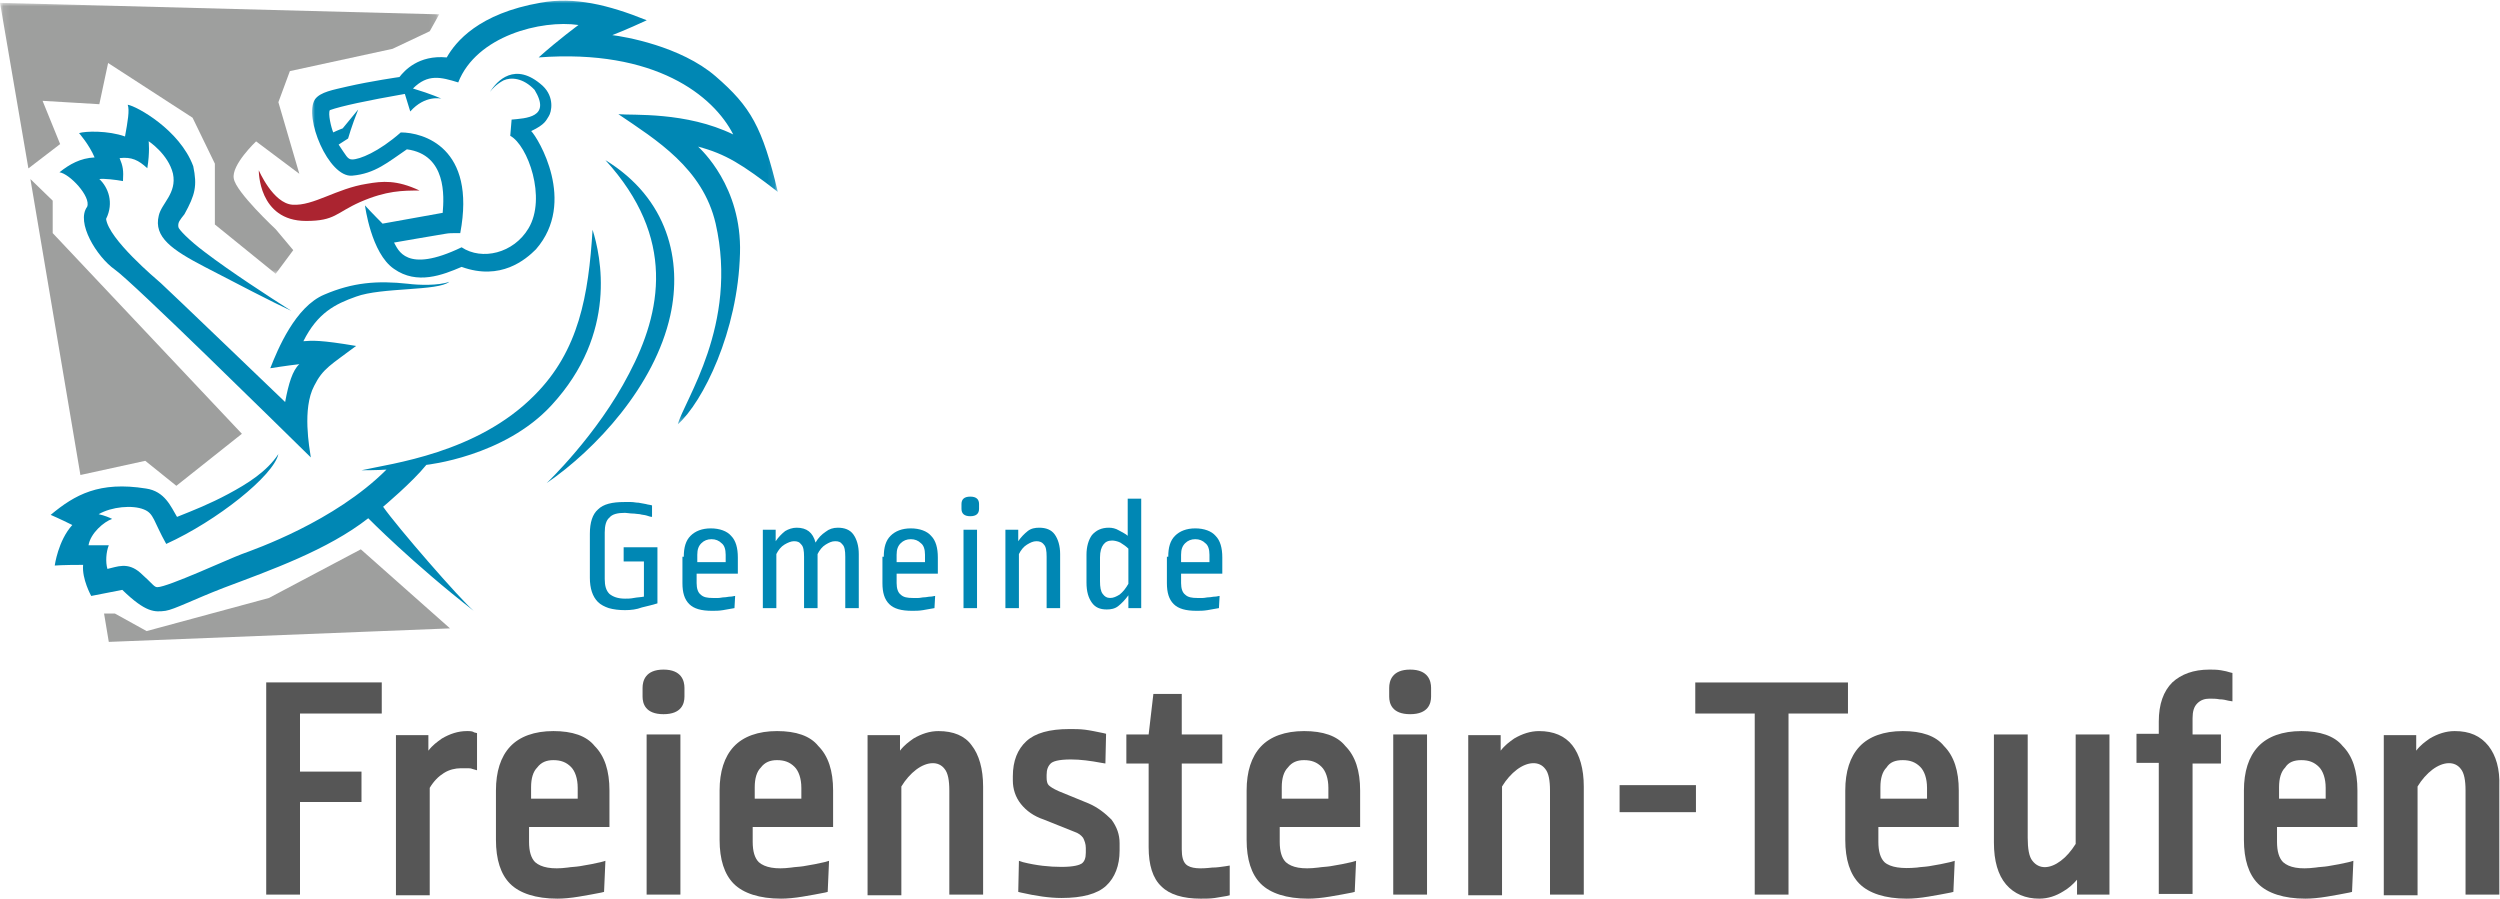 <svg enable-background="new 0 0 370 133" height="133" viewBox="0 0 370 133" width="370" xmlns="http://www.w3.org/2000/svg" xmlns:xlink="http://www.w3.org/1999/xlink"><mask id="a" height="40.2" maskUnits="userSpaceOnUse" width="64.9" x="0" y="-.1"><path clip-rule="evenodd" d="m.1-.1h64.8v40.1h-64.8z" fill="#fff" fill-rule="evenodd"/></mask><mask id="b" height=".1" maskUnits="userSpaceOnUse" width=".1" x="1.4" y="32.4"><path clip-rule="evenodd" d="m.4 0h100.5v62.7h-100.5z" fill="#fff" fill-rule="evenodd"/></mask><mask id="c" height="62.7" maskUnits="userSpaceOnUse" width="68.9" x="32" y="0"><path clip-rule="evenodd" d="m.4 0h100.5v62.7h-100.5z" fill="#fff" fill-rule="evenodd"/></mask><g clip-rule="evenodd" fill-rule="evenodd"><path d="m8.9 20.8-2.6-6.4 8.4.5 1.3-6.1 12.5 8.1 3.3 6.8v9l9 7.3 2.6-3.5-2.6-3.1s-5.9-5.5-6.2-7.5c-.4-2 3.3-5.5 3.3-5.5l6.4 4.8-3.1-10.6 1.7-4.6 15.2-3.3 5.5-2.6 1.4-2.5-65-1.7 4.2 24.5z" fill="#9e9f9e" mask="url(#a)" transform="translate(0 .523)"/><path d="m26.1 71.9 9.7-7.7-28-29.7v-4.8l-3.3-3.2 7.4 43.8 9.6-2.1z" fill="#9e9f9e"/><path d="m53.4 81.3-13.6 7.2-18.1 4.9-4.7-2.6h-1.6l.7 4.2 50.5-2z" fill="#9e9f9e"/><g fill="#565656"><path d="m39.4 132.4h5v-13.7h9.1v-4.5h-9.1v-8.6h12.1v-4.6h-17.1z"/><path d="m69.1 108.2c-1.3 0-2.5.4-3.7 1.1-.7.5-1.4 1-2 1.8v-2.3h-4.8v23.7h5v-15.9c.6-1 1.3-1.7 2.1-2.2s1.7-.7 2.5-.7h1c.2 0 .5 0 .7.1l.7.2v-5.5l-.4-.1c-.3-.2-.6-.2-1.1-.2"/><path d="m81.9 112.5c1.1 0 1.9.3 2.6 1 .6.6 1 1.7 1 3.1v1.6h-6.9v-1.7c0-1.3.3-2.3.9-2.9.6-.8 1.4-1.1 2.4-1.1zm0-4.3c-2.8 0-5 .8-6.4 2.3s-2.1 3.7-2.1 6.5v7.3c0 2.9.7 5.1 2.1 6.5s3.8 2.2 7 2.2c.9 0 2-.1 3.2-.3s2.3-.4 3.3-.6l.4-.1.2-4.6-.7.2c-.4.1-.9.2-1.4.3s-1.1.2-1.7.3-1.2.1-1.8.2c-2.3.3-3.9 0-4.8-.8-.6-.6-.9-1.6-.9-3v-2.2h11.9v-5.4c0-2.9-.7-5.1-2.2-6.6-1.2-1.5-3.3-2.2-6.1-2.2z"/><path d="m98.2 99.1c-2.7 0-3.1 1.7-3.1 2.7v1.3c0 1 .4 2.6 3.1 2.6s3.1-1.6 3.1-2.6v-1.3c0-1-.4-2.7-3.1-2.7"/><path d="m95.7 132.4h5v-23.7h-5z"/><path d="m115 112.5c1.1 0 1.9.3 2.6 1 .6.6 1 1.7 1 3.1v1.6h-6.9v-1.7c0-1.3.3-2.3.9-2.9.6-.8 1.4-1.1 2.4-1.1zm0-4.3c-2.8 0-5 .8-6.4 2.3s-2.1 3.7-2.1 6.5v7.3c0 2.9.7 5.1 2.1 6.5s3.8 2.2 7 2.2c.9 0 2-.1 3.2-.3s2.3-.4 3.3-.6l.4-.1.2-4.6-.7.2c-.4.1-.9.2-1.4.3s-1.1.2-1.7.3-1.2.1-1.8.2c-2.3.3-3.9 0-4.8-.8-.6-.6-.9-1.6-.9-3v-2.2h11.9v-5.4c0-2.9-.7-5.1-2.2-6.6-1.2-1.5-3.3-2.2-6.1-2.2z"/><path d="m138.9 108.2c-1.3 0-2.5.4-3.7 1.1-.7.5-1.4 1-2 1.8v-2.3h-4.8v23.7h5v-16.1c.6-1 1.4-1.9 2.2-2.5 1.6-1.2 3.3-1.3 4.2-.1.5.6.7 1.7.7 3.2v15.4h5v-16c0-2.6-.6-4.7-1.7-6.1-1-1.4-2.7-2.1-4.9-2.1"/><path d="m161.1 118.9-4.4-1.8c-.9-.4-1.3-.7-1.5-.9s-.3-.6-.3-1.1v-.4c0-.8.2-1.3.6-1.7.3-.3 1.1-.6 3-.6 1.4 0 2.9.2 4.5.5l.6.1.1-4.4-.4-.1c-1-.2-1.9-.4-2.7-.5s-1.5-.1-2.3-.1c-3 0-5.1.6-6.4 1.8s-2 2.9-2 5.2v.6c0 1.3.4 2.5 1.2 3.5s1.9 1.8 3.4 2.3l4.5 1.8c.6.2 1 .5 1.3.9.2.4.4.9.4 1.5v.7c0 .8-.2 1.3-.6 1.6-.3.2-1.1.5-3 .5-1.8 0-3.7-.2-5.7-.7l-.6-.2-.1 4.6.4.1c2.2.5 4.2.8 6 .8 3.1 0 5.3-.6 6.6-1.8s2-3 2-5.2v-1.1c0-1.3-.4-2.4-1.2-3.5-.9-.9-2-1.8-3.4-2.4"/><path d="m179.4 128.4c-1.7.2-3.2.2-3.9-.5-.4-.4-.6-1.1-.6-2.2v-12.7h6v-4.3h-6v-6h-4.2l-.7 6h-3.3v4.3h3.3v12.4c0 2.6.6 4.6 1.9 5.8 1.2 1.2 3.2 1.8 5.8 1.8.7 0 1.4 0 2.1-.1.6-.1 1.2-.2 1.8-.3l.4-.1v-4.4l-.6.1c-.7.1-1.3.2-2 .2"/><path d="m193 112.5c1.1 0 1.9.3 2.6 1 .6.6 1 1.7 1 3.1v1.6h-6.9v-1.7c0-1.3.3-2.3.9-2.9.6-.8 1.4-1.1 2.4-1.1zm0-4.3c-2.8 0-5 .8-6.4 2.3s-2.1 3.7-2.1 6.5v7.3c0 2.9.7 5.1 2.1 6.5s3.8 2.2 7 2.2c.9 0 2-.1 3.2-.3s2.3-.4 3.3-.6l.4-.1.2-4.6-.7.2c-.4.1-.9.2-1.4.3s-1.1.2-1.7.3-1.2.1-1.8.2c-2.4.3-3.9 0-4.8-.8-.6-.6-.9-1.6-.9-3v-2.2h11.9v-5.4c0-2.9-.7-5.1-2.2-6.6-1.2-1.5-3.3-2.2-6.1-2.2z"/><path d="m206.2 132.4h5v-23.7h-5z"/><path d="m208.7 99.1c-2.7 0-3.1 1.7-3.1 2.7v1.3c0 1 .4 2.6 3.1 2.6s3.1-1.6 3.1-2.6v-1.3c0-1-.4-2.7-3.1-2.7"/><path d="m227.8 108.2c-1.3 0-2.5.4-3.7 1.1-.7.5-1.4 1-2 1.8v-2.3h-4.8v23.7h5v-16.1c.6-1 1.4-1.9 2.2-2.5 1.6-1.2 3.3-1.3 4.2-.1.5.6.7 1.7.7 3.2v15.4h5v-16c0-2.6-.6-4.7-1.7-6.1s-2.8-2.1-4.9-2.1"/><path d="m239.7 120.2h11.3v-4h-11.3z"/><path d="m273.5 101h-22.6v4.6h8.8v26.8h5v-26.8h8.8z"/><path d="m281.6 112.5c1.1 0 1.9.3 2.6 1 .6.6 1 1.7 1 3.1v1.6h-6.9v-1.7c0-1.3.3-2.3.9-2.9.5-.8 1.3-1.1 2.4-1.1zm0-4.3c-2.8 0-5 .8-6.4 2.3s-2.1 3.7-2.1 6.5v7.3c0 2.9.7 5.1 2.1 6.5s3.8 2.2 7 2.2c.9 0 2-.1 3.2-.3s2.3-.4 3.3-.6l.4-.1.2-4.6-.7.2c-.4.1-.9.2-1.4.3s-1.1.2-1.7.3-1.2.1-1.8.2c-2.2.2-3.9 0-4.8-.8-.6-.6-.9-1.6-.9-3v-2.2h11.9v-5.4c0-2.9-.7-5.1-2.2-6.6-1.2-1.5-3.3-2.2-6.1-2.2z"/><path d="m307.2 124.9c-.7 1.1-1.4 1.9-2.2 2.5-1.6 1.2-3.2 1.3-4.2 0-.5-.6-.7-1.8-.7-3.4v-15.3h-5v16c0 2.7.6 4.8 1.8 6.2s2.9 2.1 4.9 2.1c1.3 0 2.5-.4 3.6-1.1.7-.4 1.4-1 2-1.7v2.2h4.8v-23.7h-5z"/><path d="m328.7 99.2c-.6-.1-1.2-.1-1.7-.1-2.4 0-4.2.7-5.5 1.9-1.3 1.3-2 3.2-2 5.8v1.8h-3.3v4.3h3.3v19.4h5v-19.3h4.2v-4.3h-4.2v-2.4c0-1 .2-1.7.7-2.2s1.1-.7 1.8-.7c.5 0 1 0 1.5.1.5 0 .9.1 1.3.2l.6.1v-4.2l-.4-.1c-.3-.1-.7-.2-1.3-.3"/><path d="m340.6 112.5c1.1 0 1.9.3 2.6 1 .6.6 1 1.7 1 3.1v1.6h-6.9v-1.7c0-1.3.3-2.3.9-2.9.5-.8 1.3-1.1 2.4-1.1zm0-4.3c-2.8 0-5 .8-6.4 2.3s-2.1 3.7-2.1 6.5v7.3c0 2.9.7 5.1 2.1 6.5s3.8 2.2 7 2.2c.9 0 2-.1 3.2-.3s2.3-.4 3.3-.6l.4-.1.2-4.6-.7.2c-.4.1-.9.2-1.4.3s-1.1.2-1.7.3-1.2.1-1.8.2c-2.4.3-3.9 0-4.8-.8-.6-.6-.9-1.6-.9-3v-2.2h11.9v-5.4c0-2.9-.7-5.1-2.2-6.6-1.2-1.5-3.4-2.2-6.1-2.2z"/><path d="m368.3 110.4c-1.2-1.5-2.8-2.2-5-2.2-1.3 0-2.5.4-3.7 1.1-.7.5-1.4 1-2 1.8v-2.3h-4.8v23.7h5v-16.1c.6-1 1.4-1.9 2.2-2.5 1.6-1.2 3.3-1.3 4.2-.1.5.6.7 1.7.7 3.2v15.4h5v-16c.1-2.6-.5-4.6-1.6-6"/></g><path d="m92.5 90.3c-.9 0-1.7-.1-2.4-.3-.6-.2-1.2-.5-1.6-.9s-.7-.9-.9-1.5-.3-1.3-.3-2.1v-6.5c0-1.7.4-2.9 1.2-3.6.8-.8 2.1-1.1 3.9-1.1h1c.4 0 .7.1 1.1.1.4.1.7.1 1.1.2.3.1.6.1.9.2v1.7c-.2 0-.5-.1-.8-.2s-.7-.1-1-.2c-.3 0-.7-.1-1.1-.1s-.8-.1-1.1-.1c-1.1 0-1.9.2-2.3.7-.5.4-.7 1.2-.7 2.2v6.9c0 1 .2 1.7.7 2.2.5.4 1.2.7 2.3.7.4 0 .8 0 1.3-.1s1-.1 1.5-.2v-5.2h-3v-2.1h5v8.3c-.7.2-1.4.4-2.3.6-.8.3-1.6.4-2.5.4" fill="#0087b4"/><path d="m103.3 83.2h4.1v-1.1c0-.8-.2-1.4-.6-1.7-.4-.4-.9-.6-1.5-.6s-1.1.2-1.5.6-.6.9-.6 1.7v1.1zm-2.1-.8c0-1.4.3-2.4 1-3.1s1.7-1.1 3-1.1 2.4.4 3 1.1c.7.7 1 1.8 1 3.2v2.4h-6.1v1.4c0 .8.2 1.4.6 1.7.4.4 1 .5 1.8.5h.8c.3 0 .6-.1.9-.1s.6-.1.9-.1.5-.1.7-.1l-.1 1.8c-.5.1-1.1.2-1.7.3s-1.1.1-1.6.1c-1.6 0-2.7-.3-3.4-1s-1-1.7-1-3.1v-3.9z" fill="#0087b4"/><path d="m112.9 90v-11.6h1.9v1.7c.4-.6.9-1.1 1.4-1.5.5-.3 1.1-.5 1.7-.5 1.5 0 2.4.7 2.8 2.2.4-.7.9-1.2 1.5-1.6.5-.4 1.1-.6 1.8-.6 1 0 1.8.3 2.3 1s.8 1.7.8 2.9v8h-2v-7.6c0-.9-.1-1.5-.4-1.8-.3-.4-.6-.5-1.1-.5s-.9.2-1.4.5-.9.8-1.2 1.4v8h-2v-7.6c0-.9-.1-1.5-.4-1.8-.3-.4-.6-.5-1.1-.5-.4 0-.9.2-1.4.5s-.9.8-1.2 1.4v8z" fill="#0087b4"/><path d="m132.8 83.2h4.1v-1.1c0-.8-.2-1.4-.6-1.7-.4-.4-.9-.6-1.5-.6s-1.1.2-1.5.6-.6.9-.6 1.7v1.1zm-2-.8c0-1.4.3-2.4 1-3.1s1.7-1.1 3-1.1 2.4.4 3 1.1c.7.7 1 1.8 1 3.2v2.4h-6.1v1.4c0 .8.2 1.4.6 1.7.4.4 1 .5 1.8.5h.8c.3 0 .6-.1.9-.1s.6-.1.9-.1.5-.1.7-.1l-.1 1.8c-.5.1-1.1.2-1.7.3s-1.1.1-1.6.1c-1.6 0-2.7-.3-3.4-1s-1-1.7-1-3.1v-3.9z" fill="#0087b4"/><path d="m142.6 90h2v-11.6h-2zm2.3-14.7c0 .7-.4 1.1-1.3 1.1s-1.3-.4-1.3-1.1v-.7c0-.7.4-1.1 1.3-1.1s1.3.4 1.3 1.1z" fill="#0087b4"/><path d="m148.8 90v-11.6h1.9v1.7c.4-.6.9-1.1 1.4-1.5s1.1-.5 1.7-.5c1 0 1.8.3 2.3 1s.8 1.7.8 2.9v8h-2v-7.6c0-.9-.1-1.5-.4-1.8-.3-.4-.7-.5-1.1-.5-.5 0-.9.2-1.4.5s-.9.8-1.2 1.4v8z" fill="#0087b4"/><path d="m164.3 88.5c.5 0 .9-.2 1.4-.5.5-.4.9-.9 1.3-1.6v-5.2c-.3-.3-.7-.6-1.2-.9-.4-.2-.9-.3-1.2-.3-.6 0-1 .2-1.3.6s-.5 1-.5 1.9v3.5c0 .9.1 1.5.4 1.9s.6.6 1.1.6zm-3.5-6.4c0-1.2.3-2.2.8-2.9.6-.7 1.4-1.1 2.5-1.1.5 0 1 .1 1.5.4s1 .5 1.3.8v-5.5h2v16.2h-1.9v-1.9c-.5.7-1 1.2-1.5 1.6s-1.1.5-1.7.5c-1 0-1.7-.3-2.2-1s-.8-1.6-.8-3z" fill="#0087b4"/><path d="m174.9 83.2h4.1v-1.1c0-.8-.2-1.4-.6-1.7-.4-.4-.9-.6-1.5-.6s-1.1.2-1.5.6-.6.9-.6 1.7v1.1zm-2-.8c0-1.4.3-2.4 1-3.1s1.7-1.1 3-1.1 2.4.4 3 1.1c.7.7 1 1.8 1 3.2v2.4h-6.1v1.4c0 .8.2 1.4.6 1.7.4.4 1 .5 1.8.5h.8c.3 0 .6-.1.9-.1s.6-.1.9-.1.5-.1.7-.1l-.1 1.8c-.5.1-1.1.2-1.7.3s-1.1.1-1.6.1c-1.6 0-2.7-.3-3.4-1s-1-1.7-1-3.1v-3.9z" fill="#0087b4"/><g fill="#0087b4" transform="translate(14.119)"><path d="m1.4 32.5c0-.1 0 0 0 0" mask="url(#b)"/><path d="m45 11.4c.7-.9 2.8-3.3 7-2.9 1.3-2.3 4.7-6.5 13.9-8.1 5-.9 10 .3 15.7 2.6-3 1.4-5.1 2.2-5.1 2.2 1.7.2 10.1 1.6 15.3 6.1s6.9 7.5 9.2 17.1c-5.3-4.1-7.7-5.6-11.8-6.7.4.4 6.5 5.9 6.2 15.8-.3 11.6-5.5 22-9.2 25.3.9-3.5 9-14.7 5.6-29.7-1.9-8.2-8.8-12.4-14.4-16.2 2.1.2 10-.4 17 3-2.9-5.7-11.5-12.7-28.8-11.4 2.9-2.6 5.9-4.8 5.9-4.8-5.5-.8-15.1 1.6-17.8 8.5-2.6-.8-4.5-1.3-6.7.9 2.7.8 4.2 1.5 4.2 1.5s-2.4-.6-4.6 1.9c-.3-1-.8-2.6-.8-2.6-5.7 1-9.4 1.8-11.1 2.4-.3.5.2 2.6.5 3.3.6-.3 1.4-.6 1.4-.6l2.3-2.8c-1 2.5-1.5 4.3-1.5 4.3l-1.4.9c1.1 1.6 1.3 2.2 2 2.2 1.1 0 3.9-1.1 7.2-4 3.3 0 11.2 2.2 8.8 14.9-1.4 0-1.6 0-2.2.1-.7.1-7.6 1.3-7.6 1.3.6 1 1.7 4.7 10 .7 3 2 7.7.9 9.9-2.8 2.7-4.5-.1-12.3-2.7-13.7.1-1.3.2-2.4.2-2.4 2.1-.2 5.9-.3 3.4-4.4-1.7-1.8-3.5-1.9-4.6-1.4-1.1.6-1.7 1.3-2 1.7 1-1.6 3.7-4.6 7.8-.9 1.8 1.7 1.3 3.9.9 4.5s-.5 1.2-2.6 2.2c1 1 6.8 10.5.7 17.5-1.5 1.5-5.2 4.7-11 2.6-2.8 1.2-6.6 2.7-10 .3-3.4-2.3-4.3-9.4-4.3-9.4.9 1 2.6 2.7 2.6 2.7l8.9-1.6c.2-2.4.6-8.6-5.3-9.4-2.8 1.9-4.7 3.6-8.1 3.9-3.5.3-7.2-8.7-5.5-11.3.8-1.1 2.7-1.4 4.8-1.9 3.5-.8 7.7-1.4 7.7-1.4" mask="url(#c)"/></g><path d="m80.9 71.5c7.3-5 16-14.4 18.3-24.8 1.8-8.1-.3-17.3-9.6-23 10.5 11.5 8.3 22.5 3.5 31.6-4.7 9.1-12.2 16.2-12.2 16.2" fill="#0087b4"/><path d="m53.5 69.6c4.4-1 17.1-2.5 25.6-11.1 6.6-6.6 8-14.8 8.6-24.5 1.2 3.8 3.8 15.3-6.1 26-7 7.6-18.5 8.8-18.5 8.8-2.1 2.6-6.4 6.2-6.4 6.2 2.1 3 11.3 13.6 13.4 15.4-9-7-15.6-13.7-15.6-13.7-6 4.7-14.5 7.7-21.4 10.3-4.4 1.7-7.3 3.2-8.6 3.4-1.6.2-2.9.3-6.4-3.1-2.6.5-4.6.9-4.6.9s-1.4-2.5-1.2-4.6c-3.1 0-4.2.1-4.2.1s.5-3.7 2.6-6c-1.8-.9-3.2-1.5-3.2-1.5 3.6-3 7.2-5 14.1-3.9 2.8.4 3.7 2.7 4.6 4.2 2.5-1 4.8-1.9 7.6-3.4s5.7-3.3 7.4-5.9c-.7 3.2-9.1 9.9-16.6 13.3-1.9-3.4-1.8-4.5-3.3-5.1-1.7-.7-4.8-.4-6.7.7.9.2 1.6.5 2 .7-1.2.4-3.2 2.1-3.5 3.9h3c-.4 1-.5 2.5-.2 3.5 1.4-.3 3-1.1 4.9.6s2 2.1 2.5 2.1c1.5 0 10.6-4.2 12.5-4.9s13.7-4.8 21.4-12.5c-1.2.1-3.7.1-3.7.1" fill="#0087b4"/><path d="m40 54.5c1.1-2.8 3.7-9.1 8-10.9 4.2-1.8 7.8-2.1 12.4-1.6 1.5.2 4.5.3 6.1-.3-1.6 1.4-10 .8-13.8 2.2-3.1 1.1-5.7 2.4-7.8 6.6 1.3-.1 2.5-.2 7.8.7-3.7 2.8-4.9 3.3-6.2 5.9-1.8 3.4-.7 9.2-.5 10.6-4.8-4.7-26.3-25.9-29-27.8s-5.8-7-4.1-9.3c.6-1.5-2.6-4.9-4.1-5.1 1.5-1.2 3.1-2.1 5.2-2.2-.8-1.9-2.3-3.6-2.3-3.6.9-.3 4.3-.4 6.8.5.4-2.2.7-3.9.4-4.7 1.3.2 7.7 3.7 9.7 9.1.6 2.9.3 4.2-1.3 7.1-.7.9-1 1.2-.9 1.9 0 .3 1.5 1.9 3.9 3.7 3.8 2.9 9.5 6.6 12.8 8.7-2.6-1.2-8.2-4.1-12.8-6.5-4.8-2.5-7.6-4.4-6.8-7.6.4-1.8 2.7-3.3 2.1-6.2-.7-2.9-3.6-4.8-3.6-4.8s.2 1.6-.2 4c-1.3-1.2-2.3-1.7-4.1-1.5.5 1.2.6 1.8.5 3.4-1.1-.2-2.8-.4-3.5-.3 1.3 1.2 2.2 3.5 1 5.9.4 3 7.3 8.8 8.1 9.5s18.4 17.6 18.4 17.6c.5-2.7 1.1-4.7 2.1-5.6-1.8.2-4.3.6-4.3.6" fill="#0087b4"/><path d="m38.3 25.2s2.1 4.9 5 5.1c3.1.2 6.5-2.4 11-3.1 2.3-.4 4.4-.6 7.8 1-2.5 0-4.9 0-8.8 1.7-3.6 1.6-3.7 2.8-8 2.8-7.1 0-7-7.5-7-7.5" fill="#ab2430"/></g></svg>